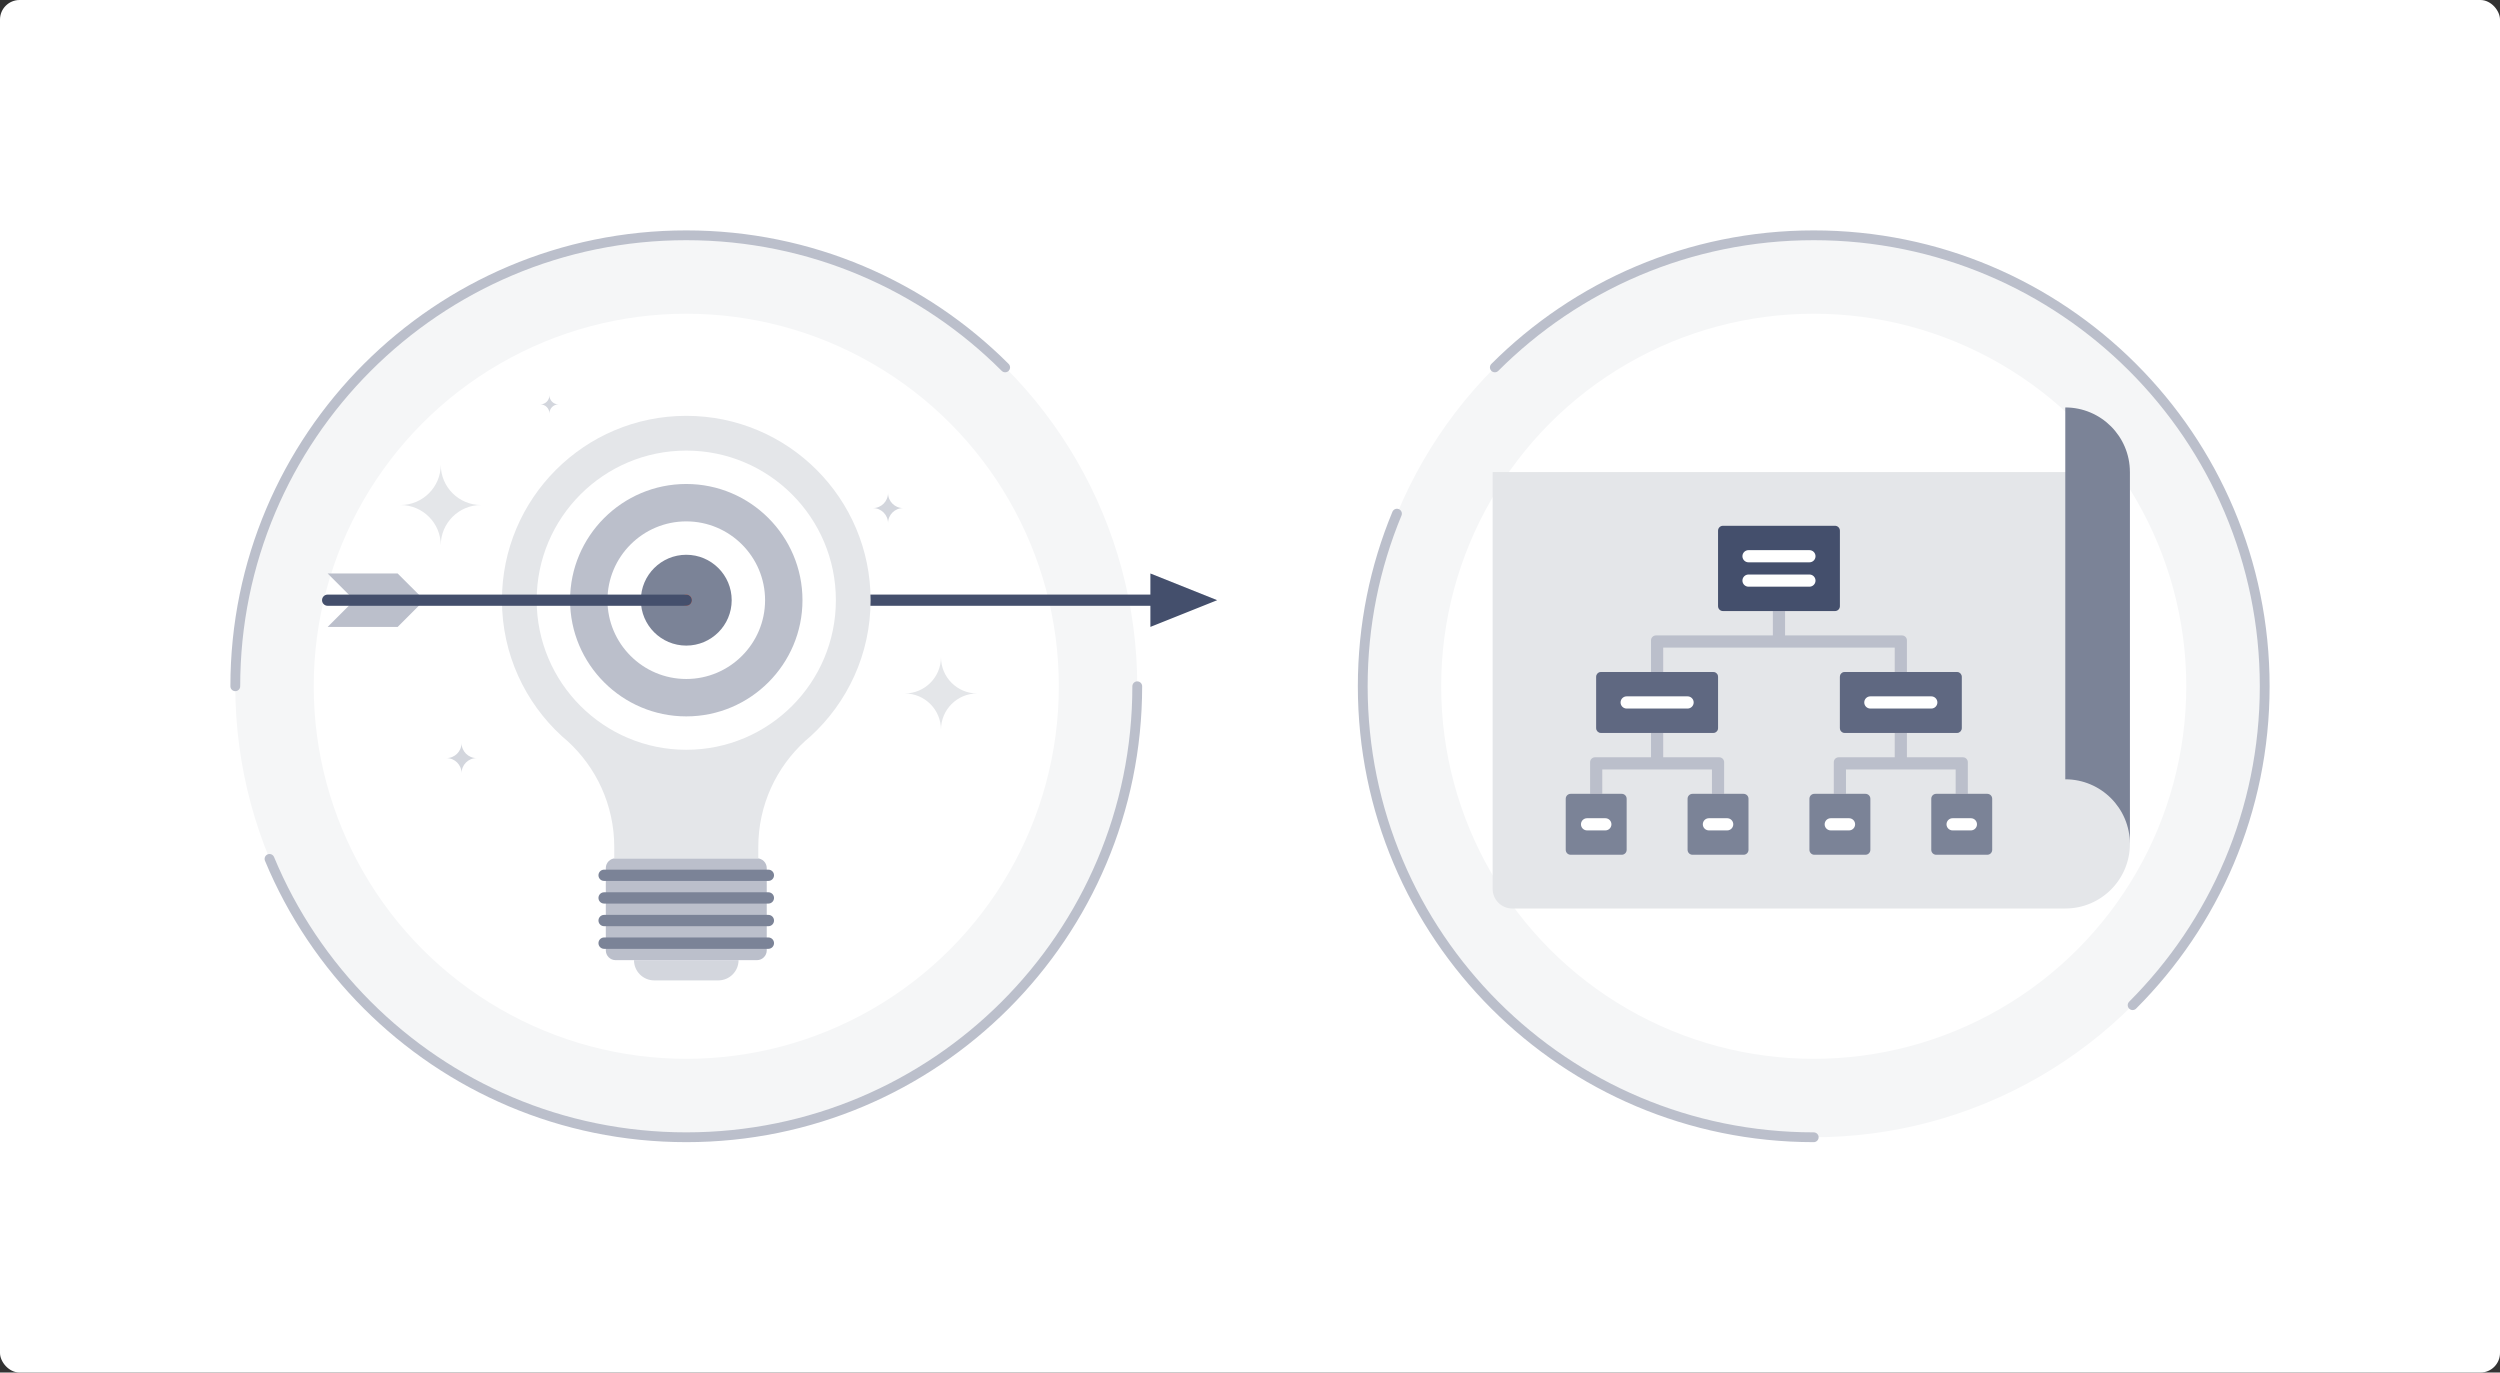 <?xml version="1.0" encoding="UTF-8"?>
<svg width="510px" height="280px" viewBox="0 0 510 280" version="1.1" xmlns="http://www.w3.org/2000/svg" xmlns:xlink="http://www.w3.org/1999/xlink">
    <rect x="0" y="0" width="510" height="280" fill="#333333" stroke="none"/>
    <!-- Generator: sketchtool 47.1 (45422) - http://www.bohemiancoding.com/sketch -->
    <title>64E7423E-3D20-4348-ABDD-8F8978CC80FE</title>
    <desc>Created with sketchtool.</desc>
    <defs>
        <rect id="path-1" x="0" y="0" width="510" height="280" rx="4"/>
        <path d="M22.624,66.517 L45.481,66.517 L45.481,66.517 C46.033,66.517 46.481,66.069 46.481,65.517 L46.481,55.088 L46.481,55.088 C46.481,54.536 46.033,54.088 45.481,54.088 L22.624,54.088 L22.624,54.088 C22.072,54.088 21.624,54.536 21.624,55.088 L21.624,65.517 L21.624,65.517 C21.624,66.069 22.072,66.517 22.624,66.517 Z" id="path-3"/>
        <path d="M72.34,66.517 L95.194,66.517 L95.194,66.517 C95.746,66.517 96.194,66.069 96.194,65.517 L96.194,55.088 L96.194,55.088 C96.194,54.536 95.746,54.088 95.194,54.088 L72.34,54.088 L72.34,54.088 C71.788,54.088 71.34,54.536 71.34,55.088 L71.34,65.517 L71.34,65.517 C71.34,66.069 71.788,66.517 72.34,66.517 Z" id="path-4"/>
    </defs>
    <g id="Custom-apps" stroke="none" stroke-width="1" fill="none" fill-rule="evenodd">
        <g id="Shoutem-Web---Custom-App-Development" transform="translate(-165, -3013)">
            <g id="Group-13" transform="translate(165, 3013)">
                <g id="ca-define-features">
                    <g id="Group">
                        <mask id="mask-2" fill="white">
                            <use xlink:href="#path-1"/>
                        </mask>
                        <use id="Mask-Copy" fill="#FFFFFF" opacity="0.1" xlink:href="#path-1"/>
                        <g id="Group-20" mask="url(#mask-2)">
                            <g transform="translate(48, 48)">
                                <circle id="Oval-2" stroke="#F5F6F7" stroke-width="16" cx="92" cy="92" r="84"/>
                                <circle id="Oval-2-Copy" stroke="#F5F6F7" stroke-width="16" cx="322" cy="92" r="84"/>
                                <path d="M157.054,26.946 C140.405,10.297 117.405,0 92,0 C41.19,0 0,41.19 0,92 M6.98,127.215 C11.643,138.46 18.472,148.58 26.946,157.054 C43.595,173.703 66.595,184 92,184 L92,184 C142.81,184 184,142.81 184,92" id="Oval-2-Copy-3" stroke="#BBBFCB" stroke-width="2" stroke-linecap="round" stroke-linejoin="round"/>
                                <g id="Group-22" stroke="none" stroke-width="1" fill-rule="evenodd" transform="translate(33, 32)">
                                    <path d="M17.122,23.026 C12.591,23.026 8.916,26.71 8.916,31.231 C8.916,26.71 5.241,23.026 0.711,23.026 C5.241,23.026 8.916,19.34 8.916,14.818 C8.916,19.34 12.591,23.026 17.122,23.026" id="Fill-32" fill="#E4E6E9"/>
                                    <path d="M118.343,61.464 C114.267,61.464 110.959,64.778 110.959,68.851 C110.959,64.778 107.65,61.464 103.573,61.464 C107.65,61.464 110.959,58.147 110.959,54.077 C110.959,58.147 114.267,61.464 118.343,61.464" id="Fill-33" fill="#E4E6E9"/>
                                    <path d="M62.543,21.145 C60.164,21.145 58.236,23.076 58.236,25.454 C58.236,23.076 56.306,21.145 53.928,21.145 C56.306,21.145 58.236,19.209 58.236,16.834 C58.236,19.209 60.164,21.145 62.543,21.145" id="Fill-34" fill="#D3D6DD"/>
                                    <path d="M32.927,2.495 C31.909,2.495 31.081,3.323 31.081,4.342 C31.081,3.323 30.254,2.495 29.234,2.495 C30.254,2.495 31.081,1.666 31.081,0.647 C31.081,1.666 31.909,2.495 32.927,2.495" id="Fill-35" fill="#D3D6DD"/>
                                    <path d="M16.234,74.651 C14.536,74.651 13.158,76.032 13.158,77.729 C13.158,76.032 11.78,74.651 10.081,74.651 C11.78,74.651 13.158,73.269 13.158,71.573 C13.158,73.269 14.536,74.651 16.234,74.651" id="Fill-36" fill="#D3D6DD"/>
                                    <path d="M103.234,23.651 C101.536,23.651 100.158,25.032 100.158,26.729 C100.158,25.032 98.78,23.651 97.081,23.651 C98.78,23.651 100.158,22.269 100.158,20.573 C100.158,22.269 101.536,23.651 103.234,23.651" id="Fill-36-Copy" fill="#D3D6DD"/>
                                </g>
                                <g id="iStock-532486195" stroke="none" stroke-width="1" fill-rule="evenodd" transform="translate(17, 36)">
                                    <polygon id="Fill-17" fill="#444F6C" points="75 39.582 175.68 39.582 175.68 37.295 75 37.295"/>
                                    <polyline id="Fill-18" fill="#444F6C" points="169.68 32.989 169.68 43.888 183.304 38.438 169.68 32.989"/>
                                    <path d="M60.584,111.87 L89.417,111.87 L89.417,111.87 C90.522,111.87 91.417,110.975 91.417,109.87 L91.417,93.095 L91.417,93.095 C91.417,91.99 90.522,91.095 89.417,91.095 L60.584,91.095 L60.584,91.095 C59.479,91.095 58.584,91.99 58.584,93.095 L58.584,109.87 L58.584,109.87 C58.584,110.975 59.479,111.87 60.584,111.87 Z" id="Fill-19" fill="#BBBFCB"/>
                                    <path d="M58.234,95.707 L91.752,95.707 L91.752,95.707 C92.387,95.707 92.901,95.193 92.901,94.558 L92.901,94.558 L92.901,94.558 C92.901,93.924 92.387,93.41 91.752,93.41 L58.234,93.41 L58.234,93.41 C57.6,93.41 57.086,93.924 57.086,94.558 L57.086,94.558 L57.086,94.558 C57.086,95.193 57.6,95.707 58.234,95.707 Z" id="Fill-20" fill="#7B8397"/>
                                    <path d="M58.239,100.33 L91.749,100.33 L91.749,100.33 C92.385,100.33 92.901,99.814 92.901,99.177 L92.901,99.177 L92.901,99.177 C92.901,98.541 92.385,98.025 91.749,98.025 L58.239,98.025 L58.239,98.025 C57.602,98.025 57.086,98.541 57.086,99.177 L57.086,99.177 L57.086,99.177 C57.086,99.814 57.602,100.33 58.239,100.33 Z" id="Fill-21" fill="#7B8397"/>
                                    <path d="M58.24,104.945 L91.746,104.945 L91.746,104.945 C92.384,104.945 92.901,104.428 92.901,103.79 L92.901,103.79 L92.901,103.79 C92.901,103.153 92.384,102.636 91.746,102.636 L58.24,102.636 L58.24,102.636 C57.603,102.636 57.086,103.153 57.086,103.79 L57.086,103.79 L57.086,103.79 C57.086,104.428 57.603,104.945 58.24,104.945 Z" id="Fill-22" fill="#7B8397"/>
                                    <path d="M58.247,109.564 L91.74,109.564 L91.74,109.564 C92.381,109.564 92.901,109.044 92.901,108.403 L92.901,108.403 L92.901,108.403 C92.901,107.762 92.381,107.242 91.74,107.242 L58.247,107.242 L58.247,107.242 C57.606,107.242 57.086,107.762 57.086,108.403 L57.086,108.403 L57.086,108.403 C57.086,109.044 57.606,109.564 58.247,109.564 Z" id="Fill-23" fill="#7B8397"/>
                                    <path d="M68.463,116 L81.537,116 L81.537,116 C83.818,116 85.667,114.151 85.667,111.87 L85.667,111.87 L64.333,111.87 L64.333,111.87 L64.333,111.87 C64.333,114.151 66.182,116 68.463,116 Z" id="Fill-24" fill="#D3D6DD"/>
                                    <path d="M74.998,0.831 C54.231,0.836 37.398,17.671 37.398,38.438 C37.398,49.443 42.133,59.338 49.657,66.214 C50.019,66.523 50.377,66.828 50.736,67.146 C56.618,72.507 60.308,80.213 60.308,88.791 L60.308,91.096 L89.692,91.096 L89.692,88.791 C89.692,80.213 93.383,72.507 99.264,67.146 C99.623,66.828 99.981,66.523 100.344,66.214 C107.871,59.338 112.602,49.443 112.602,38.438 C112.602,17.671 95.769,0.836 74.998,0.831" id="Fill-25" fill="#E4E6E9"/>
                                    <path d="M105.518,38.438 C105.518,55.291 91.851,68.955 75,68.955 C58.149,68.955 44.483,55.291 44.483,38.438 C44.483,21.585 58.149,7.921 75,7.921 C91.851,7.921 105.518,21.585 105.518,38.438" id="Fill-26" fill="#FFFFFF"/>
                                    <path d="M75,22.362 C66.136,22.362 58.924,29.574 58.924,38.438 C58.924,47.302 66.136,54.514 75,54.514 C83.864,54.514 91.076,47.302 91.076,38.438 C91.076,29.574 83.864,22.362 75,22.362 Z M75,62.144 C61.929,62.144 51.295,51.51 51.295,38.438 C51.295,25.367 61.929,14.733 75,14.733 C88.071,14.733 98.705,25.367 98.705,38.438 C98.705,51.51 88.071,62.144 75,62.144 L75,62.144 Z" id="Fill-27" fill="#BBBFCB"/>
                                    <path d="M84.264,38.438 C84.264,43.555 80.112,47.702 75,47.702 C69.889,47.702 65.736,43.555 65.736,38.438 C65.736,33.322 69.889,29.174 75,29.174 C80.112,29.174 84.264,33.322 84.264,38.438" id="Fill-28" fill="#7B8397"/>
                                    <path d="M76.144,38.438 C76.144,39.069 75.632,39.581 75,39.581 C74.37,39.581 73.857,39.069 73.857,38.438 C73.857,37.807 74.37,37.295 75,37.295 C75.632,37.295 76.144,37.807 76.144,38.438" id="Fill-29" fill="#F77B55"/>
                                    <polyline id="Fill-30" fill="#BBBFCB" points="1.842 32.993 16.127 32.993 21.578 38.439 16.127 43.892 1.842 43.892 7.29 38.439 1.842 32.993"/>
                                    <path d="M1.842,39.582 L74.999,39.582 C75.632,39.582 76.144,39.072 76.144,38.438 C76.144,37.809 75.632,37.296 74.999,37.296 L1.842,37.296 C1.209,37.296 0.696,37.809 0.696,38.438 C0.696,39.072 1.209,39.582 1.842,39.582" id="Fill-31" fill="#444F6C"/>
                                </g>
                                <path d="M236.98,56.785 C232.482,67.632 230,79.526 230,92 C230,142.81 271.19,184 322,184 L322,184 M387.054,157.054 C403.703,140.405 414,117.405 414,92 C414,41.19 372.81,0 322,0 C296.595,0 273.595,10.297 256.946,26.946" id="Oval-2-Copy-2" stroke="#BBBFCB" stroke-width="2" stroke-linecap="round" stroke-linejoin="round"/>
                                <g id="Group" stroke="none" stroke-width="1" fill-rule="evenodd" transform="translate(321.5, 86.5) rotate(-360) translate(-321.5, -86.5) translate(256, 35)">
                                    <path d="M4.5,102.335 L117.318,102.335 C124.604,102.335 130.5,96.436 130.5,89.156 L130.5,13.295 L0.5,13.295 L0.5,98.335 L0.5,98.335 C0.5,100.544 2.291,102.335 4.5,102.335 Z" id="Fill-12" fill="#E4E6E9"/>
                                    <path d="M117.318,0.118 L117.318,75.977 C124.602,75.977 130.5,81.879 130.5,89.156 L130.5,13.295 C130.5,6.019 124.602,0.118 117.318,0.118" id="Fill-13" fill="#7B8397"/>
                                    <path d="M32.808,71.485 L32.808,66.517 L35.295,66.517 L35.295,71.485 L32.808,71.485 Z M20.381,78.941 L20.381,73.974 L22.865,73.974 L22.865,78.941 L20.381,78.941 Z M45.238,78.941 L45.238,73.974 L47.721,73.974 L47.721,78.941 L45.238,78.941 Z M20.381,73.974 L20.381,72.485 C20.381,71.933 20.829,71.485 21.381,71.485 L21.381,71.485 L46.722,71.485 C47.274,71.485 47.722,71.933 47.722,72.485 L47.722,72.485 L47.722,73.974 L20.381,73.974 Z M57.665,46.628 L57.665,41.657 L60.152,41.657 L60.152,46.628 L57.665,46.628 Z M32.808,54.088 L32.808,49.116 L35.295,49.116 L35.295,54.088 L32.808,54.088 Z M82.523,54.088 L82.523,49.116 L85.011,49.116 L85.011,54.088 L82.523,54.088 Z M32.808,49.116 L32.808,47.628 C32.808,47.076 33.256,46.628 33.808,46.628 L84.011,46.628 C84.563,46.628 85.011,47.076 85.011,47.628 L85.011,49.116 L32.808,49.116 Z M82.523,71.485 L82.523,66.517 L85.011,66.517 L85.011,71.485 L82.523,71.485 Z M70.093,78.941 L70.093,73.974 L72.58,73.974 L72.58,78.941 L70.093,78.941 Z M94.954,78.941 L94.954,73.974 L97.436,73.974 L97.436,78.941 L94.954,78.941 Z M70.093,73.974 L70.093,72.485 C70.093,71.933 70.541,71.485 71.093,71.485 L96.436,71.485 C96.988,71.485 97.436,71.933 97.436,72.485 L97.436,73.974 L70.093,73.974 Z" id="Combined-Shape" fill="#BBBFCB"/>
                                    <path d="M16.409,91.371 L26.837,91.371 L26.837,91.371 C27.389,91.371 27.837,90.923 27.837,90.371 L27.837,79.941 L27.837,79.941 C27.837,79.389 27.389,78.941 26.837,78.941 L16.409,78.941 L16.409,78.941 C15.857,78.941 15.409,79.389 15.409,79.941 L15.409,90.371 L15.409,90.371 C15.409,90.923 15.857,91.371 16.409,91.371 Z" id="Fill-26" fill="#7B8397"/>
                                    <path d="M19.761,86.404 L23.488,86.404 L23.488,86.404 C24.175,86.404 24.732,85.847 24.732,85.16 L24.732,85.16 L24.732,85.16 C24.732,84.474 24.175,83.917 23.488,83.917 L19.761,83.917 L19.761,83.917 C19.074,83.917 18.517,84.474 18.517,85.16 L18.517,85.16 L18.517,85.16 C18.517,85.847 19.074,86.404 19.761,86.404 Z" id="Fill-27" fill="#FFFFFF"/>
                                    <path d="M41.267,91.371 L51.694,91.371 L51.694,91.371 C52.246,91.371 52.694,90.923 52.694,90.371 L52.694,79.941 L52.694,79.941 C52.694,79.389 52.246,78.941 51.694,78.941 L41.267,78.941 L41.267,78.941 C40.715,78.941 40.267,79.389 40.267,79.941 L40.267,90.371 L40.267,90.371 C40.267,90.923 40.715,91.371 41.267,91.371 Z" id="Fill-28" fill="#7B8397"/>
                                    <path d="M44.617,86.404 L48.343,86.404 L48.343,86.404 C49.03,86.404 49.587,85.847 49.587,85.16 L49.587,85.16 L49.587,85.16 C49.587,84.474 49.03,83.917 48.343,83.917 L44.617,83.917 L44.617,83.917 C43.931,83.917 43.374,84.474 43.374,85.16 L43.374,85.16 L43.374,85.16 C43.374,85.847 43.931,86.404 44.617,86.404 Z" id="Fill-29" fill="#FFFFFF"/>
                                    <path d="M66.124,91.371 L76.555,91.371 L76.555,91.371 C77.107,91.371 77.555,90.923 77.555,90.371 L77.555,79.941 L77.555,79.941 C77.555,79.389 77.107,78.941 76.555,78.941 L66.124,78.941 L66.124,78.941 C65.572,78.941 65.124,79.389 65.124,79.941 L65.124,90.371 L65.124,90.371 C65.124,90.923 65.572,91.371 66.124,91.371 Z" id="Fill-30" fill="#7B8397"/>
                                    <path d="M69.472,86.404 L73.2,86.404 L73.2,86.404 C73.886,86.404 74.443,85.847 74.443,85.16 L74.443,85.16 L74.443,85.16 C74.443,84.474 73.886,83.917 73.2,83.917 L69.472,83.917 L69.472,83.917 C68.786,83.917 68.229,84.474 68.229,85.16 L68.229,85.16 L68.229,85.16 C68.229,85.847 68.786,86.404 69.472,86.404 Z" id="Fill-31" fill="#FFFFFF"/>
                                    <path d="M90.979,91.371 L101.409,91.371 L101.409,91.371 C101.961,91.371 102.409,90.923 102.409,90.371 L102.409,79.941 L102.409,79.941 C102.409,79.389 101.961,78.941 101.409,78.941 L90.979,78.941 L90.979,78.941 C90.427,78.941 89.979,79.389 89.979,79.941 L89.979,90.371 L89.979,90.371 C89.979,90.923 90.427,91.371 90.979,91.371 Z" id="Fill-32" fill="#7B8397"/>
                                    <path d="M94.332,86.404 L98.061,86.404 L98.061,86.404 C98.748,86.404 99.305,85.847 99.305,85.16 L99.305,85.16 L99.305,85.16 C99.305,84.474 98.748,83.917 98.061,83.917 L94.332,83.917 L94.332,83.917 C93.646,83.917 93.089,84.474 93.089,85.16 L93.089,85.16 L93.089,85.16 C93.089,85.847 93.646,86.404 94.332,86.404 Z" id="Fill-33" fill="#FFFFFF"/>
                                    <g id="Fill-34">
                                        <use fill="#7B8397" xlink:href="#path-3"/>
                                        <use fill-opacity="0.5" fill="#444F6C" xlink:href="#path-3"/>
                                    </g>
                                    <path d="M27.84,61.544 L40.266,61.544 L40.266,61.544 C40.953,61.544 41.51,60.987 41.51,60.3 L41.51,60.3 L41.51,60.3 C41.51,59.613 40.953,59.056 40.266,59.056 L27.84,59.056 L27.84,59.056 C27.153,59.056 26.596,59.613 26.596,60.3 L26.596,60.3 L26.596,60.3 C26.596,60.987 27.153,61.544 27.84,61.544 Z" id="Fill-35" fill="#FFFFFF"/>
                                    <g id="Fill-36">
                                        <use fill="#7B8397" xlink:href="#path-4"/>
                                        <use fill-opacity="0.5" fill="#444F6C" xlink:href="#path-4"/>
                                    </g>
                                    <path d="M77.552,61.544 L89.982,61.544 L89.982,61.544 C90.669,61.544 91.226,60.987 91.226,60.3 L91.226,60.3 L91.226,60.3 C91.226,59.613 90.669,59.056 89.982,59.056 L77.552,59.056 L77.552,59.056 C76.865,59.056 76.308,59.613 76.308,60.3 L76.308,60.3 L76.308,60.3 C76.308,60.987 76.865,61.544 77.552,61.544 Z" id="Fill-37" fill="#FFFFFF"/>
                                    <path d="M47.481,41.657 L70.34,41.657 L70.34,41.657 C70.892,41.657 71.34,41.209 71.34,40.657 L71.34,25.259 L71.34,25.259 C71.34,24.707 70.892,24.259 70.34,24.259 L47.481,24.259 L47.481,24.259 C46.929,24.259 46.481,24.707 46.481,25.259 L46.481,40.657 L46.481,40.657 C46.481,41.209 46.929,41.657 47.481,41.657 Z" id="Fill-38" fill="#444F6C"/>
                                    <path d="M52.697,36.685 L65.123,36.685 L65.123,36.685 C65.809,36.685 66.365,36.129 66.365,35.443 L66.365,35.443 L66.365,35.443 C66.365,34.757 65.809,34.201 65.123,34.201 L52.697,34.201 L52.697,34.201 C52.011,34.201 51.455,34.757 51.455,35.443 L51.455,35.443 L51.455,35.443 C51.455,36.129 52.011,36.685 52.697,36.685 Z" id="Fill-39" fill="#FFFFFF"/>
                                    <path d="M52.697,31.714 L65.123,31.714 L65.123,31.714 C65.809,31.714 66.365,31.158 66.365,30.471 L66.365,30.471 L66.365,30.471 C66.365,29.785 65.809,29.229 65.123,29.229 L52.697,29.229 L52.697,29.229 C52.011,29.229 51.455,29.785 51.455,30.471 L51.455,30.471 L51.455,30.471 C51.455,31.158 52.011,31.714 52.697,31.714 Z" id="Fill-40" fill="#FFFFFF"/>
                                </g>
                            </g>
                        </g>
                    </g>
                </g>
            </g>
        </g>
    </g>
</svg>